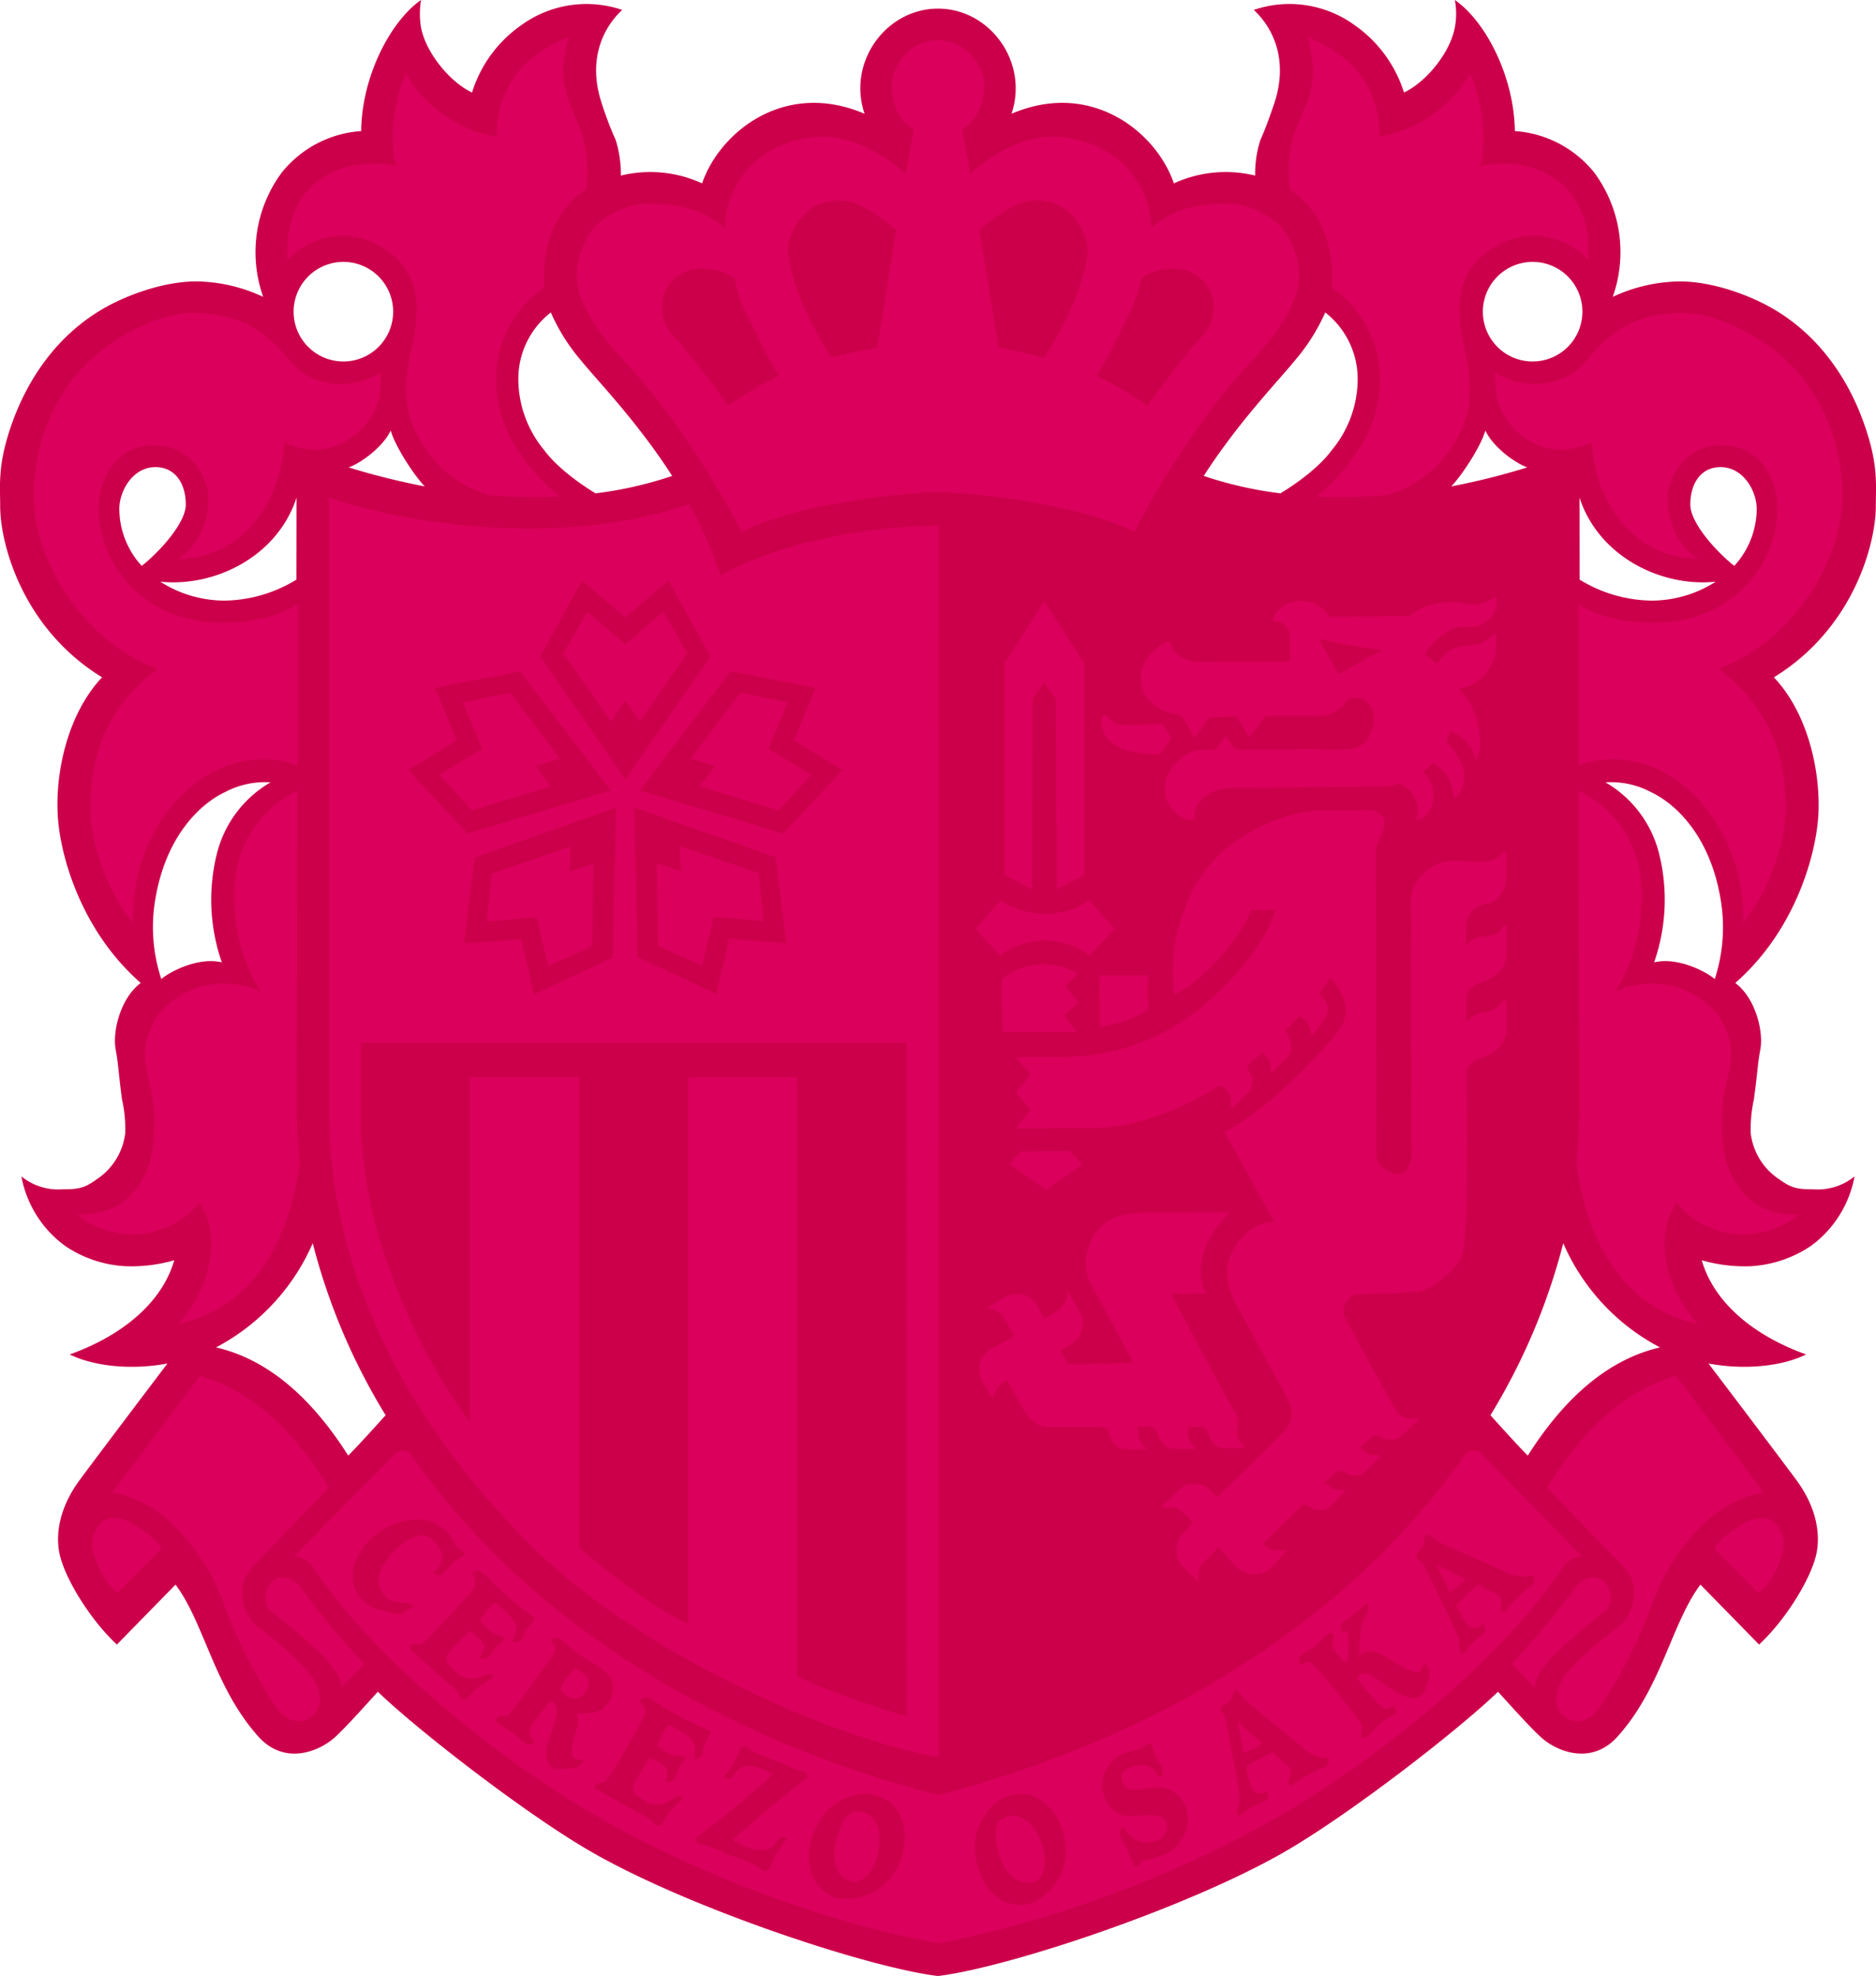 <svg xmlns="http://www.w3.org/2000/svg" width="332.635" height="350.193" viewBox="0 0 332.635 350.193">
  <g id="グループ_25168" data-name="グループ 25168" transform="translate(-1040.2 -177.531)">
    <g id="グループ_25163" data-name="グループ 25163">
      <g id="グループ_25162" data-name="グループ 25162">
        <g id="グループ_25161" data-name="グループ 25161">
          <g id="グループ_25160" data-name="グループ 25160">
            <path id="パス_16774" data-name="パス 16774" d="M1372.8,267.287c0-3.768.458-7.168-1.836-13.953-2.855-8.485-8.219-16.448-16.675-21.245-4.227-2.4-10.626-4.68-16.235-4.68a28.784,28.784,0,0,0-11.9,2.734,23.693,23.693,0,0,0-3.3-22.058,19.78,19.78,0,0,0-14.054-7.324c-.127-9.7-5.2-19.467-10.64-23.23a13.03,13.03,0,0,1,0,4.855c-.845,4.6-5.244,9.8-9.018,11.534a22.932,22.932,0,0,0-8.691-11.885,19.657,19.657,0,0,0-17.938-2.749c3.67,3.428,6.054,9.138,3.67,16.452-.764,2.233-1.554,4.5-2.515,6.633a19.583,19.583,0,0,0-.913,6.279,22.026,22.026,0,0,0-14.418,1.381c-3.064-9.029-14.578-18.408-28.786-12.337,3.085-9.156-3.833-18.634-13.031-18.634s-16.133,9.478-13.021,18.634c-14.225-6.071-25.725,3.308-28.808,12.337a21.971,21.971,0,0,0-14.4-1.381,20.727,20.727,0,0,0-.912-6.279,62.82,62.82,0,0,1-2.521-6.633c-2.394-7.314,0-13.024,3.663-16.452a19.7,19.7,0,0,0-17.952,2.749,22.773,22.773,0,0,0-8.67,11.885c-3.773-1.735-8.186-6.934-9.047-11.534a14.782,14.782,0,0,1,0-4.855c-5.412,3.763-10.508,13.533-10.61,23.23a19.783,19.783,0,0,0-14.065,7.324,23.739,23.739,0,0,0-3.312,22.058,28.693,28.693,0,0,0-11.882-2.734c-5.6,0-11.995,2.281-16.227,4.68-8.462,4.8-13.833,12.76-16.7,21.245-2.281,6.785-1.825,10.185-1.825,13.953,0,6.359,3.768,21.5,18.068,30.284-5.938,6.29-8.243,16.338-7.876,24.107.292,7.078,3.995,20.678,14.732,30.058-3.658,2.74-5.026,8.692-4.446,11.777.508,2.848.383,3.15,1.112,8.8a23.811,23.811,0,0,1,.581,6.074,11.445,11.445,0,0,1-5.147,8.207c-2.06,1.483-3.078,1.713-5.936,1.713a10.384,10.384,0,0,1-7.32-2.282,19.614,19.614,0,0,0,7.8,12.351,21.078,21.078,0,0,0,10.5,3.552,27.3,27.3,0,0,0,8.8-1.052c-2.173,7.558-9.275,13.375-18.533,16.7,4.276,2.081,10.778,2.811,17.323,1.607-4.5,5.925-13.314,17.589-15.582,20.674-3.773,5.138-4.226,9.85-3.552,13.027.918,4.341,5.385,11.656,10.17,16.105l10.4-10.622c5.136,6.856,6.831,18.222,14.737,26.984,4.615,5.089,10.74,2.624,13.6,0,1.911-1.76,5.266-5.5,7.533-8,6.945,6.714,26.454,21.887,38.176,28.561,17.593,10.021,48.94,20.353,61.141,21.82,12.191-1.467,43.525-11.8,61.137-21.82,11.706-6.674,31.226-21.847,38.163-28.561,2.289,2.5,5.622,6.239,7.549,8,2.845,2.624,8.983,5.089,13.6,0,7.911-8.762,9.585-20.128,14.745-26.984l10.4,10.622c4.783-4.449,9.247-11.764,10.165-16.105.664-3.177.235-7.889-3.538-13.027-2.27-3.085-11.088-14.749-15.6-20.674,6.564,1.2,13.053.474,17.31-1.607-9.25-3.321-16.325-9.138-18.511-16.7a27.363,27.363,0,0,0,8.81,1.052,21.284,21.284,0,0,0,10.505-3.552,19.658,19.658,0,0,0,7.781-12.351,10.371,10.371,0,0,1-7.322,2.282c-2.861,0-3.882-.23-5.941-1.713a11.39,11.39,0,0,1-5.144-8.207,24.862,24.862,0,0,1,.572-6.074c.755-5.645.615-5.947,1.131-8.8.591-3.085-.789-9.037-4.443-11.777,10.74-9.38,14.416-22.98,14.748-30.058.337-7.769-1.952-17.817-7.9-24.107C1369.032,288.787,1372.8,273.646,1372.8,267.287Zm-271.717-43.344a8.826,8.826,0,1,1-8.824,8.829A8.837,8.837,0,0,1,1101.081,223.943Zm-8.3,41.774-.021,14.538A24.987,24.987,0,0,1,1080,283.974a21.2,21.2,0,0,1-11.382-3.355C1078.187,281.623,1089.356,276.257,1092.783,265.717Zm-31.42,2.381c-.178-3.2,2.184-7.78,6.4-7.78,3.547,0,5.379,2.967,5.379,6.641,0,3.321-4.8,8.509-7.816,10.861A15.055,15.055,0,0,1,1061.363,268.1Zm7.439,82.95a29.357,29.357,0,0,1-1.042-14.278c1.87-10.96,7.8-16.714,12.349-18.864a15.139,15.139,0,0,1,8.054-1.723,20.3,20.3,0,0,0-9.55,12.822,33.669,33.669,0,0,0,.921,19.083C1075.555,347.113,1070.537,349.563,1068.8,351.048Zm33.142,84.46c-6.766-10.69-14.6-17.149-23.442-19.181a38.012,38.012,0,0,0,17.151-18.47,110.9,110.9,0,0,0,12.92,30.488C1106.8,430.331,1103.658,433.77,1101.944,435.508Zm.095-175.136c2.785-1.106,6.246-3.965,7.444-6.554.629,2.447,3.8,7.558,6.024,9.917A127.044,127.044,0,0,1,1102.039,260.372Zm43.755,4.592c-3.268-1.985-7.05-4.851-9.12-7.677a19.767,19.767,0,0,1-4.567-12.851,14.924,14.924,0,0,1,5.76-11.533,34.11,34.11,0,0,0,5.2,8.335c3.125,3.847,10.13,11,16.316,20.641A68.51,68.51,0,0,1,1145.794,264.964Zm130.559-7.677c-2.057,2.826-5.83,5.692-9.12,7.677a69.005,69.005,0,0,1-13.6-3.085c6.2-9.637,13.2-16.794,16.316-20.641a34.457,34.457,0,0,0,5.234-8.335,14.974,14.974,0,0,1,5.744,11.533A19.736,19.736,0,0,1,1276.353,257.287Zm68.069,23.332a21.158,21.158,0,0,1-11.38,3.355,24.915,24.915,0,0,1-12.758-3.719l-.022-14.538C1323.7,276.257,1334.856,281.623,1344.422,280.619Zm-32.481-56.676a8.826,8.826,0,1,1-8.816,8.829A8.841,8.841,0,0,1,1311.941,223.943Zm-8.381,29.875c1.182,2.589,4.64,5.448,7.425,6.554a124.641,124.641,0,0,1-13.46,3.363C1299.744,261.376,1302.945,256.265,1303.56,253.818Zm7.531,181.69c-1.728-1.738-4.835-5.177-6.619-7.163a111.543,111.543,0,0,0,12.91-30.488,37.835,37.835,0,0,0,17.161,18.47C1325.706,418.359,1317.865,424.818,1311.091,435.508Zm33.155-84.46c-1.757-1.485-6.755-3.935-10.753-2.96a33.747,33.747,0,0,0,.926-19.083,20.258,20.258,0,0,0-9.547-12.822,15.151,15.151,0,0,1,8.052,1.723c4.545,2.15,10.472,7.9,12.335,18.864A29.563,29.563,0,0,1,1344.246,351.048Zm7.431-82.95a15.1,15.1,0,0,1-3.967,9.722c-3.013-2.352-7.8-7.54-7.8-10.861,0-3.674,1.819-6.641,5.353-6.641C1349.5,260.318,1351.853,264.9,1351.677,268.1Z" fill="#cc004a"/>
            <g id="グループ_25147" data-name="グループ 25147">
              <path id="パス_16775" data-name="パス 16775" d="M1206.505,264.771c10.524.219,28,3.2,34.846,7.083,1.838-4.122,10.413-18.849,19.091-28.458,3.921-4.3,7.093-7.652,9.144-12.553,1.693-4.022,1.145-7.461-1.025-11.437-2.054-3.772-7.428-5.823-10.624-5.823s-9.261.328-13.595,4.341c0-5.4-3.788-14.875-16.02-16.112-5.787-.6-11.771,2.629-16.1,6.5-.368-2.611-1.007-5.2-1.372-7.868,3.2-1.731,3.887-5.838,3.887-7.9,0-2.862-2.858-7.871-8.227-7.871s-8.224,5.009-8.224,7.871c0,2.066.683,6.173,3.881,7.9-.364,2.672-1.006,5.257-1.382,7.868-4.326-3.87-10.31-7.1-16.094-6.5-12.249,1.237-16.009,10.715-16.009,16.112-4.337-4.013-10.407-4.341-13.6-4.341s-8.578,2.051-10.632,5.823c-2.181,3.976-2.691,7.415-1.031,11.437,2.065,4.9,5.234,8.248,9.153,12.553,8.691,9.609,17.239,24.336,19.088,28.458C1178.513,267.97,1195.989,264.99,1206.505,264.771Z" fill="#da005b"/>
              <g id="グループ_25146" data-name="グループ 25146">
                <path id="パス_16776" data-name="パス 16776" d="M1199.112,218.31a28.26,28.26,0,0,0-7.106-4.706,9.5,9.5,0,0,0-8.014.876c-2.1,1.535-4.308,4.893-4.022,8.011.554,5.563,4.219,13.253,7.728,18.44a74.988,74.988,0,0,1,8.011-1.8C1196.37,235.239,1198.651,220.834,1199.112,218.31Z" fill="#cc004a"/>
                <path id="パス_16777" data-name="パス 16777" d="M1213.866,218.31c1.846-1.591,4.934-3.916,7.1-4.706a9.455,9.455,0,0,1,7.995.876c2.113,1.535,4.337,4.893,4.037,8.011-.545,5.563-4.224,13.253-7.714,18.44a75.627,75.627,0,0,0-8-1.8C1216.6,235.239,1214.306,220.834,1213.866,218.31Z" fill="#cc004a"/>
                <path id="パス_16778" data-name="パス 16778" d="M1170.453,226.934a22.417,22.417,0,0,0,2.114,6.235c.92,1.778,4.4,9.2,5.757,10.961a69.447,69.447,0,0,0-9.018,5.275c-2.286-3.264-7.061-9.463-8.8-11.332-1.787-1.873-2.562-2.972-2.8-4.9a6.8,6.8,0,0,1,6.575-8.006C1165.921,225.112,1168.917,225.517,1170.453,226.934Z" fill="#cc004a"/>
                <path id="パス_16779" data-name="パス 16779" d="M1242.538,226.934a23.76,23.76,0,0,1-2.121,6.235c-.923,1.778-4.418,9.2-5.765,10.961a71.173,71.173,0,0,1,9.017,5.275c2.286-3.264,7.067-9.463,8.808-11.332,1.773-1.873,2.545-2.972,2.8-4.9a6.808,6.808,0,0,0-6.576-8.006C1247.035,225.112,1244.064,225.517,1242.538,226.934Z" fill="#cc004a"/>
              </g>
            </g>
            <g id="グループ_25150" data-name="グループ 25150">
              <g id="グループ_25148" data-name="グループ 25148">
                <path id="パス_16780" data-name="パス 16780" d="M1110.406,206.946c-1.4-4.809-.229-12.125,1.8-16.467,2.071,4.342,8.246,10.063,16.019,11.209,0-9.609,5.941-14.859,12.794-17.6-3.706,12.909,4.8,13.57,3.129,27.009-4.753,3.125-7.893,8.934-7.474,16.877a5.212,5.212,0,0,1,.048.541,19.422,19.422,0,0,0-8.5,15.349,22.335,22.335,0,0,0,3.426,12.846,34.809,34.809,0,0,0,7.835,8.836,97.365,97.365,0,0,1-12.286-.231c-9.774-2.471-14.451-11.628-14.859-16.545-.583-7.057,1.6-9.6,1.719-16.462.154-9.937-9.263-12.785-11.765-12.9a13.516,13.516,0,0,0-11.109,4.227C1090.287,208.311,1102.856,205.117,1110.406,206.946Z" fill="#da005b"/>
                <path id="パス_16781" data-name="パス 16781" d="M1068.124,296.077c-10.415,7.784-11.892,17.718-11.892,24.582,0,6.841,3.307,15.308,7.541,20.438-.35-14.162,7.928-23.782,14.619-26.948,5.957-2.848,11.244-2.306,14.581-.88l.018-28.677c-2.92,1.807-6.72,3.272-13.457,3.272-13.939,0-21.825-10.4-21.825-20.238,0-4.683,2.634-11.183,9.935-11.183,7.09,0,9.509,6.842,9.509,9.011s-.356,7.78-5.274,11.1c10.642-.118,17.933-9.039,18.734-20.588a15.25,15.25,0,0,0,4.8,1.257c6.122.277,10.694-4.309,12.014-9.026a37.727,37.727,0,0,0,.34-4.687c-4.8,3.2-11.9,2.518-15.325-1.143s-7.288-9.558-18.389-9.36c-6.853.109-17.256,5.823-22.174,13.365a33.673,33.673,0,0,0-5.7,19.306C1046.175,275.866,1053.949,290.711,1068.124,296.077Z" fill="#da005b"/>
                <path id="パス_16782" data-name="パス 16782" d="M1064.68,387.732c-2.162,2.987-4.912,5.053-10.85,5.053a16.115,16.115,0,0,0,9.479,3.513,15.289,15.289,0,0,0,12.224-5.579c4.114,5.819,1.938,15.293-3.768,21.467,12.792-2.862,19.612-13.717,21.588-28.71a101.107,101.107,0,0,1-.521-10.117l.113-55.684a19.622,19.622,0,0,0-11.128,16.335c-.432,7.316,1.144,13.968,4.71,19.338-1.509-.8-3.22-1.493-7.207-1.493a15,15,0,0,0-10.648,5.024c-1.924,2.176-3.249,6.313-2.728,8.919.8,4.1,1.595,6.626,1.595,10.285S1067.29,384.169,1064.68,387.732Z" fill="#da005b"/>
              </g>
              <g id="グループ_25149" data-name="グループ 25149">
                <path id="パス_16783" data-name="パス 16783" d="M1302.65,206.946c1.361-4.809.227-12.125-1.832-16.467-2.068,4.342-8.222,10.063-16,11.209,0-9.609-5.938-14.859-12.791-17.6,3.708,12.909-4.791,13.57-3.148,27.009,4.767,3.125,7.9,8.934,7.477,16.877,0,.176-.022.366-.032.541a19.4,19.4,0,0,1,8.494,15.349,22.509,22.509,0,0,1-3.417,12.846,35,35,0,0,1-7.839,8.836,97.629,97.629,0,0,0,12.292-.231c9.76-2.471,14.454-11.628,14.856-16.545.57-7.057-1.6-9.6-1.719-16.462-.157-9.937,9.258-12.785,11.768-12.9a13.51,13.51,0,0,1,11.1,4.227C1322.756,208.311,1310.186,205.117,1302.65,206.946Z" fill="#da005b"/>
                <path id="パス_16784" data-name="パス 16784" d="M1348.365,387.732c2.149,2.987,4.9,5.053,10.851,5.053a16.157,16.157,0,0,1-9.5,3.513,15.293,15.293,0,0,1-12.216-5.579c-4.121,5.819-1.954,15.293,3.758,21.467-12.794-2.862-19.6-13.717-21.575-28.71a97.12,97.12,0,0,0,.529-10.117l-.118-55.684a19.591,19.591,0,0,1,11.123,16.335c.424,7.316-1.131,13.968-4.688,19.338,1.5-.8,3.187-1.493,7.187-1.493a15,15,0,0,1,10.651,5.024c1.927,2.176,3.241,6.313,2.723,8.919-.8,4.1-1.6,6.626-1.6,10.285S1345.742,384.169,1348.365,387.732Z" fill="#da005b"/>
                <path id="パス_16785" data-name="パス 16785" d="M1344.927,296.077c10.4,7.784,11.9,17.718,11.9,24.582,0,6.841-3.333,15.308-7.557,20.438.353-14.162-7.944-23.782-14.611-26.948-5.983-2.848-11.257-2.306-14.561-.88l-.035-28.677c2.9,1.807,6.693,3.272,13.433,3.272,13.957,0,21.831-10.4,21.831-20.238,0-4.683-2.629-11.183-9.938-11.183-7.086,0-9.485,6.842-9.485,9.011s.348,7.78,5.266,11.1c-10.646-.118-17.96-9.039-18.751-20.588a15.2,15.2,0,0,1-4.8,1.257c-6.1.277-10.683-4.309-12-9.026a35.352,35.352,0,0,1-.34-4.687c4.8,3.2,11.881,2.518,15.309-1.143s7.323-9.558,18.411-9.36c6.842.109,17.255,5.823,22.168,13.365a33.671,33.671,0,0,1,5.7,19.306C1366.857,275.866,1359.078,290.711,1344.927,296.077Z" fill="#da005b"/>
              </g>
            </g>
            <g id="グループ_25156" data-name="グループ 25156">
              <path id="パス_16786" data-name="パス 16786" d="M1167.983,279.495c10.53-5.939,26.187-8.78,38.522-8.78h.124l.006,218.165c-14.708-2.111-51.842-16.645-73.162-38.291-11.944-12.131-34.967-39.006-34.967-76.562V265.677c17.563,5.911,43.86,8.178,63.874,1.165A74.031,74.031,0,0,1,1167.983,279.495Z" fill="#da005b"/>
              <g id="グループ_25155" data-name="グループ 25155">
                <path id="パス_16787" data-name="パス 16787" d="M1104.233,362.374h96.734l.021,119.262c-4.116-.913-16.68-5.461-19.433-7.049l.021-106.164h-19.36v96.791c-5.48-2.051-17.27-11.42-19.318-13.471v-83.32h-19.361V429.5c-8.567-11.189-15.126-27.214-17.266-37.082a84.147,84.147,0,0,1-2.038-14.034Z" fill="#cc004a"/>
                <g id="グループ_25151" data-name="グループ 25151">
                  <path id="パス_16788" data-name="パス 16788" d="M1259.527,430.984a3.674,3.674,0,0,0-.4-3.246c-1.078-1.712-11.3-20.915-11.3-20.915l6.157-.062c-2.16-4.52-.119-10.223,4.337-14.388l-15.644.043c-4.918,0-7.366,2.289-8.294,3.67s-2.745,5.355-.807,8.908c1.954,3.553,7.573,14.067,7.573,14.067l-11.573.214-1.274-2.434c.653-.354,1.211-.664,1.576-.869a4.448,4.448,0,0,0,1.943-5.666l-2.334-4.071a4.3,4.3,0,0,1-2.3,3.958s-.731.424-1.832,1.051l-1.026-1.91a4.069,4.069,0,0,0-3.593-2.511,5.2,5.2,0,0,0-2.183.514c-.567.282-3.366,2-3.366,2a3.9,3.9,0,0,1,3.115,1.771c.224.413.9,1.734,1.638,3.228-1.906,1.091-3.6,2.044-4.224,2.369a4.287,4.287,0,0,0-1.6,5.14l2.172,3.728a4.217,4.217,0,0,1,2.4-3.428c.008-.022.013-.037.029-.037l2.775,4.882c.966,1.9,2.675,3.494,4.505,3.494h9.258c.68,0,1.352.152,1.492.685.446,2,1.4,3.2,3.137,3.2l3.7.055c-1.6-1.38-1.539-2.8-1.647-4.005h2.225c.564,0,1.025.361,1.255,1.164.221.786.977,2.713,2.866,2.713h4a4,4,0,0,1-1.387-3.811l2.249-.066a1.208,1.208,0,0,1,1.252.978c.154.617.756,2.815,2.85,2.815s3.936-.077,3.936-.077A3.811,3.811,0,0,1,1259.527,430.984Z" fill="#da005b"/>
                  <path id="パス_16789" data-name="パス 16789" d="M1221.121,381.574l-1.938,2.278,6.467,4.52,6.464-4.408-2.237-2.445Z" fill="#da005b"/>
                  <path id="パス_16790" data-name="パス 16790" d="M1217.807,351.048a11.987,11.987,0,0,1,13.506-1.014l-2.189,2.384,2.308,2.752-2.54,2.4,2.288,2.856h-13.252Z" fill="#da005b"/>
                  <path id="パス_16791" data-name="パス 16791" d="M1225.488,344.2c2.494,0,6.033,1.015,7.879,2.719l4.451-4.775-4.567-5.14c-1.614,1.588-5.269,2.5-7.763,2.5-2.54,0-6.175-.913-7.79-2.5l-4.575,5.14,4.462,4.775C1219.412,345.219,1222.948,344.2,1225.488,344.2Z" fill="#da005b"/>
                  <path id="パス_16792" data-name="パス 16792" d="M1225.351,284.081l7.1,10.975v37.589l-4.9,2.507-.127-33.7-2.07-2.965-2.057,2.965-.119,33.7-4.877-2.507V295.056Z" fill="#da005b"/>
                  <path id="パス_16793" data-name="パス 16793" d="M1284.151,328.2c.24-1.819,2.229-4.207,1.263-5.828a3.433,3.433,0,0,0-1.709-1.149,22.385,22.385,0,0,0-3.77,0c-2.151,0-4.386-.1-6.511,0-3.913.179-8.162,1.909-11.32,3.65-7.082,3.881-11.325,9.722-13.382,18.736a32.644,32.644,0,0,0-.335,10.19c5.021-2.065,12.562-10.97,13.588-14.98h4.34c-1.941,6.755-9.32,14.454-14.394,18.182a37.808,37.808,0,0,1-21.013,7.762c-3.436.212-7.479-.113-10.581.23.581.687,2.23,2.629,2.686,3.016-.788.872-1.935,2.2-2.686,3.165.751.959,2.23,2.505,2.686,2.961-.5.8-2.008,2.3-2.686,3.37,5.121,0,8.724-.058,13.55-.058,9.088,0,17.836-4.5,22.616-7.515.912.249.863.531,1.4,1.118a2.8,2.8,0,0,1,.483,2.173c-.011.565.048.777.448.484a24.664,24.664,0,0,0,3.066-3,3.334,3.334,0,0,0,.267-2.38c-.138-.366-.467-.931-.613-1.278a1.957,1.957,0,0,1-.216-.665c.829-.694,1.771-1.511,2.745-2.377a9.736,9.736,0,0,1,.71.779,2.4,2.4,0,0,1,.626,2.146c-.027.541.2.73.632.366s2.119-2.019,2.686-2.7a2.978,2.978,0,0,0,.342-2.351,6.344,6.344,0,0,0-.987-2.023c.836-.836,1.686-1.705,2.515-2.585a3.478,3.478,0,0,1,1.976,2.961c.073.621.229.416.55.092a17.273,17.273,0,0,0,2.306-3.286,2.538,2.538,0,0,0,.186-1.559,5.346,5.346,0,0,0-1.5-2.235c.766-1,1.409-1.942,1.935-2.792a9.829,9.829,0,0,1,2.4,3.888,5.494,5.494,0,0,1-.186,4.337c-1.93,3.428-13.652,15.655-20.977,19.075,1.943,3.444,6.283,11.381,8.9,15.954-4.953,0-8.286,5.3-8.44,8.453a12.977,12.977,0,0,0,1.832,6.582c.764,1.3,8.913,16.337,8.913,16.337,1.242,2.845.686,4.123-.445,5.485-1.83,2.172-9.971,9.937-12.019,11.876l-1.758-1.646c-1.028-.936-3.614-.753-4.308-.176-.672.566-3.468,3.238-3.468,3.238-.591.541-.178.592.451.541a3.675,3.675,0,0,1,2.518.4,24.169,24.169,0,0,1,2.289,2.259,22.881,22.881,0,0,0-2.567,2.811,4.565,4.565,0,0,0,.556,4.7c.34.4,2.4,2.454,3.1,3.067-.343-1.639,0-2.837.632-3.421.61-.57,2.809-2.789,2.809-2.789s2.74,3.037,3.423,3.7a4.607,4.607,0,0,0,5.7.118c.745-.614,2.122-2.421,2.524-2.762.383-.353.3-.642-.092-.606a3.878,3.878,0,0,1-3.627-1.091c.191-.226,3.106-3.114,6.731-6.71.578-.566,1.377.158,2.23.541a3.221,3.221,0,0,0,3.039-.61s1.485-1.512,1.868-1.9c.413-.387.637-.569.48-.73-.181-.186-.526-.186-1.311-.186-.624,0-1.318-.592-2.114-1.23.57-.567,1.139-1.121,1.692-1.669l-.032.023c.9-.91,2.13-.075,2.823.272a3.278,3.278,0,0,0,2.872-.751s1.493-1.49,1.9-1.9.621-.57.461-.73c-.194-.183-.529-.183-1.33-.183-.616,0-1.307-.6-2.1-1.263.751-.726,1.428-1.365,2.027-1.971.645-.388,1.655.036,2.13.31a2.891,2.891,0,0,0,3.2-.5s2.4-2.3,2.7-2.518c.28-.227.28-.683-.13-.64a4.924,4.924,0,0,1-1.244.075,3.247,3.247,0,0,1-2.281-1.148c-1.86-3.384-8.345-14.965-9.258-17.038a2.387,2.387,0,0,1,0-1.7,3.335,3.335,0,0,1,1.714-1.946,6.041,6.041,0,0,1,1.471-.112c3.064-.241,7.05-.179,9.841-.464,2.257-.216,7.269-3.984,8-6.98,1.066-4.513.731-27.663.653-31.733a2.7,2.7,0,0,1,1.417-2.228c.8-.558,1.943-.558,3.433-1.57a4.99,4.99,0,0,0,2.259-4.154v-4.4c0-.833-.591-.625-.839-.264a5.447,5.447,0,0,1-.642.713c-.575.708-2.268,1.081-3.3,1.255a4.328,4.328,0,0,0-2.364,1.556c-.027-1.325-.027-2.64-.027-3.9a3.378,3.378,0,0,1,1.479-2.606c.8-.563,1.943-.563,3.433-1.56a5.033,5.033,0,0,0,2.259-4.18v-4.4c0-.833-.537-.533-.774-.167a6.848,6.848,0,0,1-.6.754c-.7.866-2.475.841-3.514,1a3.747,3.747,0,0,0-2.31,1.582v-2.929a4.092,4.092,0,0,1,1.036-3.154,3.661,3.661,0,0,1,2.616-1.372c1.446-.06,2.459-1.668,2.861-2.286a4.92,4.92,0,0,0,.634-2.968v-3.541c0-.741-.435-.574-.723-.187a4.7,4.7,0,0,1-2.311,1.377c-2.389.339-4.936-.3-7.312,0a7.856,7.856,0,0,0-6.167,4.935,9.092,9.092,0,0,0-.456,3.291c.2,3.106,0,6.279,0,9.378l.116,32.913a9.123,9.123,0,0,1-.227,2.978c-.027.027-.591,1.128-.591,1.154-.756,1.139-2.081.939-3.768.1a3.538,3.538,0,0,1-1.579-2.289Z" fill="#da005b"/>
                  <path id="パス_16794" data-name="パス 16794" d="M1245.891,311.162c-2.813.191-6.413-.5-8.019-1.6-1.4-.953-2.9-2.766-2.216-5.031.162-.383.5-.51.731-.178a3.587,3.587,0,0,0,2.4,1.555c1.825.16,3.768,0,5.709,0,.61,0,1.622-.27,1.954.117.27.343,1.018,1.642,1.2,1.938a.781.781,0,0,1-.119.961A22.239,22.239,0,0,1,1245.891,311.162Z" fill="#da005b"/>
                  <path id="パス_16795" data-name="パス 16795" d="M1304.947,290.031a8.264,8.264,0,0,1-2.386,1.6c-1.152.35-2.332.223-3.643.485a5.948,5.948,0,0,0-3.858,3.14,17.408,17.408,0,0,0-2.137-1.749c.785-1.824,2.939-3.383,4.191-4.213,1.21-.814,2.63-.587,3.955-.638a4.854,4.854,0,0,0,4.345-3.3c.241-.869.362-2.545-.564-1.841a6.005,6.005,0,0,1-.693.467,8.433,8.433,0,0,1-2.063.676,11.5,11.5,0,0,1-3.306-.34,12.411,12.411,0,0,0-3.663.122,12.8,12.8,0,0,0-3.427,1.146,7.269,7.269,0,0,0-1.477,1.121l-14.284.135a5.771,5.771,0,0,0-5.584-2.786c-1.765.033-3.941,1.482-4.362,3.037-.127.434.054.592.516.592a2.5,2.5,0,0,1,2.415,2.555V294.8c-4.021,0-8.173.026-12.321.026-2.478,0-5.021.222-6.627-.683a3.87,3.87,0,0,1-2.278-2.858c-.024-.135-.34-.022-.442-.125-2.23,1.041-4.953,3.666-4.81,6.8.181,3.552,3.447,6.061,7.082,6.247a38.91,38.91,0,0,1,2.465,4.154c.915-1.084,1.873-2.7,2.683-3.713,1.139-.04,4.812-.117,4.812-.117.278.494,1.846,3.136,2.154,3.663,1.05-1.261,1.889-2.4,2.85-3.663,2.081-.161,6.719.051,8.818-.109a11.874,11.874,0,0,0,1.941-.124,8.046,8.046,0,0,0,2.837-1.472c.637-.5.974-1.65,1.968-1.6,1.187.051,2.075-.227,2.966,1.24a3.956,3.956,0,0,1,.623,3.564c-.386,1.713-.917,3.194-2.691,3.88-2.229.866-7.825.175-10.4.351-2.523.175-8.715.036-11.43.036a11.383,11.383,0,0,0-1.587-2.329c-.516.46-1.55,2.263-2.06,2.4-.98.248-2.224-.109-3.082.114-3.415.909-7.051,4.932-5.142,9.251a5.668,5.668,0,0,0,3.3,2.972c1.436.526,1.479-.2,1.479-.789,0-1.942,1.949-3.552,3.668-4.243,1.406-.569,3.482-.39,5.477-.452,4.121-.117,19.905-.237,24.473-.227a9.682,9.682,0,0,0,2.534-.576,4.956,4.956,0,0,1,2.764,2.344,4.478,4.478,0,0,1,.529,3.253c-.359,1.2.334.862.737.627,1.365-.784,2.269-2.27,2.167-4.669a6.6,6.6,0,0,0-1.854-3.7,7.764,7.764,0,0,0,1-.781,8.927,8.927,0,0,0,.739-.716,7.888,7.888,0,0,1,2.513,2.221,9.077,9.077,0,0,1,1.134,3.365c-.033.756.456.679.931.062a6.287,6.287,0,0,0,.894-4.132,9.052,9.052,0,0,0-3.075-5.189,14.184,14.184,0,0,0,.68-1.938,6.734,6.734,0,0,1,4.292,4.344c.132.64.27.91.453.454a6.519,6.519,0,0,0,.467-1.706,13.865,13.865,0,0,0-3.711-10.744,8.051,8.051,0,0,0,2.9-.916,8.437,8.437,0,0,0,3.665-5.372,25.828,25.828,0,0,0,0-2.971C1305.414,290,1305.252,289.834,1304.947,290.031ZM1277.47,297c-.456-1.139-2.583-4.622-3.414-6.286a96.246,96.246,0,0,0,11.3,2.058C1283.479,293.642,1279.028,296.147,1277.47,297Z" fill="#da005b"/>
                  <path id="パス_16796" data-name="パス 16796" d="M1235.086,350.362l.1,9.135c3.441-.328,7.539-2.049,8.7-3.2a27.017,27.017,0,0,1-.132-5.94Z" fill="#da005b"/>
                </g>
                <g id="グループ_25154" data-name="グループ 25154">
                  <g id="グループ_25152" data-name="グループ 25152">
                    <path id="パス_16797" data-name="パス 16797" d="M1158.723,280.437l-7.65,6.532-7.657-6.532-7.42,13.41,15.077,21.824,15.083-21.824Zm-7.65,21.252-2.556,3.652-8.418-11.994,4.235-7.4,6.739,5.8,6.735-5.8,4.235,7.4-8.384,11.994Z" fill="#cc004a"/>
                    <path id="パス_16798" data-name="パス 16798" d="M1117.345,299.458l3.839,9.31-8.575,5.257,10.472,11.208,25.436-7.608L1132.4,296.537Zm17.847,13.837,2.691,3.581-14.011,4.276-5.733-6.309,7.593-4.612-3.439-8.2,8.354-1.745,8.809,11.7Z" fill="#cc004a"/>
                    <path id="パス_16799" data-name="パス 16799" d="M1169.735,296.537l-16.076,21.088,25.412,7.608,10.481-11.208-8.588-5.257,3.843-9.31Zm-7.05,15.451,8.829-11.7,8.321,1.745-3.425,8.2,7.582,4.612-5.709,6.309-14-4.276,2.675-3.581Z" fill="#cc004a"/>
                    <path id="パス_16800" data-name="パス 16800" d="M1122.509,344.728l10.057-.8,2.351,9.8,13.889-6.491.632-26.546-25.048,8.818Zm18.691-12.689,4.235-1.45-.259,14.644-7.768,3.5-2.041-8.645-8.858.727.918-8.467,13.859-4.772Z" fill="#cc004a"/>
                    <path id="パス_16801" data-name="パス 16801" d="M1167.176,353.662l2.351-9.788,10.049.79-1.87-15.22-25.059-8.8.643,26.527Zm-6.283-21.681-.087-4.481,13.863,4.768.915,8.482-8.861-.723-2.03,8.634-7.77-3.468-.278-14.666Z" fill="#cc004a"/>
                  </g>
                  <g id="グループ_25153" data-name="グループ 25153">
                    <path id="パス_16802" data-name="パス 16802" d="M1151.073,301.689l-2.556,3.652-8.418-11.994,4.235-7.4,6.739,5.8,6.735-5.8,4.235,7.4-8.383,11.994Z" fill="#da005b"/>
                    <path id="パス_16803" data-name="パス 16803" d="M1135.192,313.295l2.691,3.582-14.011,4.275-5.733-6.309,7.593-4.611-3.439-8.2,8.354-1.745,8.81,11.7Z" fill="#da005b"/>
                    <path id="パス_16804" data-name="パス 16804" d="M1166.958,313.295l-2.675,3.582,14,4.275,5.708-6.309-7.582-4.611,3.425-8.2-8.321-1.745-8.829,11.7Z" fill="#da005b"/>
                    <path id="パス_16805" data-name="パス 16805" d="M1141.2,332.039l4.235-1.449-.259,14.644-7.768,3.5-2.041-8.645-8.858.727.918-8.467,13.86-4.772Z" fill="#da005b"/>
                    <path id="パス_16806" data-name="パス 16806" d="M1160.893,331.981l-.086-4.481,13.863,4.768.915,8.482-8.861-.723-2.03,8.634-7.771-3.468-.278-14.666Z" fill="#da005b"/>
                  </g>
                </g>
              </g>
            </g>
            <g id="グループ_25159" data-name="グループ 25159">
              <g id="グループ_25158" data-name="グループ 25158">
                <g id="グループ_25157" data-name="グループ 25157">
                  <path id="パス_16807" data-name="パス 16807" d="M1104.754,472.44A160.662,160.662,0,0,1,1093.609,459c-1.662-2.332-3.954-2.358-5.155-1.2-1.519,1.449-1.606,4.25-.167,5.305a113.794,113.794,0,0,1,9.2,7.929c1.584,1.742,3.322,3.787,3.2,5.611C1102.049,475.273,1103.612,473.71,1104.754,472.44Z" fill="#da005b"/>
                  <path id="パス_16808" data-name="パス 16808" d="M1098.506,441.222c-6.262-10.516-14.168-17.43-22.851-19.855-2.751,3.648-15.539,20.654-15.539,20.654a20.571,20.571,0,0,1,10.845,5.819,36.758,36.758,0,0,1,9.039,14.3,94.5,94.5,0,0,0,8.794,17.466c1.412,2.118,3.072,3,4.448,3a3.924,3.924,0,0,0,3.558-4.926c-.483-2.589-2.505-4.571-4.13-6.155a76.492,76.492,0,0,0-6.842-5.743c-2.054-1.456-4.57-6.729-.675-10.73C1089.015,451.045,1098.506,441.222,1098.506,441.222Z" fill="#da005b"/>
                  <path id="パス_16809" data-name="パス 16809" d="M1060.68,459.614c.092.106.337.04.459.113l7.533-7.543c.095-.112.041-.342.13-.441a15.452,15.452,0,0,0-3.549-3.2c-1.166-.8-3.334-2.293-5.485-1.953a3.321,3.321,0,0,0-2.507,2.055,4.836,4.836,0,0,0-.683,3.312A15.864,15.864,0,0,0,1060.68,459.614Z" fill="#da005b"/>
                  <path id="パス_16810" data-name="パス 16810" d="M1308.221,472.41A147.693,147.693,0,0,0,1319.45,459c1.643-2.332,3.949-2.358,5.128-1.2,1.525,1.449,1.62,4.25.186,5.305a112.369,112.369,0,0,0-9.215,7.929c-1.592,1.742-3.3,3.787-3.206,5.611C1310.985,475.273,1309.363,473.656,1308.221,472.41Z" fill="#da005b"/>
                  <path id="パス_16811" data-name="パス 16811" d="M1314.529,441.222c6.259-10.516,14.16-17.43,22.867-19.855,2.748,3.648,15.533,20.654,15.533,20.654a20.883,20.883,0,0,0-10.871,5.819,37.023,37.023,0,0,0-9.016,14.3,94.28,94.28,0,0,1-8.8,17.466c-1.42,2.118-3.091,3-4.453,3a3.9,3.9,0,0,1-3.536-4.926c.464-2.589,2.5-4.571,4.1-6.155a79.905,79.905,0,0,1,6.866-5.743c2.06-1.456,4.57-6.729.686-10.73S1314.529,441.222,1314.529,441.222Z" fill="#da005b"/>
                  <path id="パス_16812" data-name="パス 16812" d="M1352.338,459.614c-.089.089-.318.04-.453.113l-7.517-7.543c-.087-.112-.065-.342-.122-.441a15.229,15.229,0,0,1,3.528-3.2c1.166-.8,3.347-2.293,5.49-1.953a3.317,3.317,0,0,1,2.513,2.055,5.258,5.258,0,0,1,.694,3.312C1356.142,453.832,1354.649,457.781,1352.338,459.614Z" fill="#da005b"/>
                  <path id="パス_16813" data-name="パス 16813" d="M1206.522,521.931c19.511-3.552,44.694-12.577,64.913-25.165,12.934-8.04,34.041-23.99,45.7-41.152a4.609,4.609,0,0,1,3.557-2.287l-17.835-18.119a1.861,1.861,0,0,0-2.843.139l-.019-.021a137.051,137.051,0,0,1-29.312,30.111c-18.176,13.8-40.279,24.053-64.16,30.2-23.9-6.147-45.994-16.4-64.178-30.2a136.612,136.612,0,0,1-29.29-30.111l-.022.021a1.852,1.852,0,0,0-2.834-.139l-17.849,18.119a4.593,4.593,0,0,1,3.549,2.287c11.652,17.162,32.784,33.112,45.7,41.152C1161.821,509.354,1186.991,518.379,1206.522,521.931Z" fill="#da005b"/>
                </g>
              </g>
            </g>
          </g>
        </g>
      </g>
    </g>
    <g id="グループ_25167" data-name="グループ 25167">
      <g id="グループ_25166" data-name="グループ 25166">
        <g id="グループ_25165" data-name="グループ 25165">
          <g id="グループ_25164" data-name="グループ 25164">
            <path id="パス_16814" data-name="パス 16814" d="M1107.831,462.848c.864.187,2.562.928,3.652.679a20.935,20.935,0,0,0,1.943-1.251c.033-.091-.057-.256,0-.344-1.2-.3-2.947-.3-4-.8a4.174,4.174,0,0,1-1.484-1.482c-2.03-2.971,1.36-6.66,3.085-8.113a8.854,8.854,0,0,1,3.649-1.938c2.1-.219,4.21,2.6,3.884,4.451a4.245,4.245,0,0,1-.8,1.486,5.95,5.95,0,0,1-.567.683c-.208.189.226.46.226.46.3-.012.972.112,1.172-.118.618-.711,1.53-1.61,2.024-2.132.718-.784,1.8-1.055,1.941-1.4.038-.088-.057-.259,0-.344a7.225,7.225,0,0,1-1.49-1.143c-.424-.58-.613-1.244-1.028-1.825a7.085,7.085,0,0,0-6.505-2.855,12.533,12.533,0,0,0-8.8,4.8c-1.614,1.888-2.866,5.488-1.139,8.222A5.689,5.689,0,0,0,1107.831,462.848Z" fill="#cc004a"/>
            <path id="パス_16815" data-name="パス 16815" d="M1160.572,484.181c1.112.584,2.71,1.756,2.877,2.88a6.261,6.261,0,0,1-.229,2.169c.11-.022.221.158.464.117a3.555,3.555,0,0,0,.9-.569c.289-.413.184-.844.351-1.373.148-.482.551-1.395.8-1.939.084-.193.4-.489.456-.686.038-.132-.043-.336,0-.456a58.861,58.861,0,0,1-8.108-4.111c-.731-.417-2.545-1.935-3.541-1.83a1.958,1.958,0,0,0-.8.454c-.041.124.067.342,0,.459a1.917,1.917,0,0,1,.8,2.168c-.337.859-6.508,11.709-7.077,11.885-.594.164-1.622.139-1.833.678-.046.121.076.242,0,.347,2.267,1.373,4.626,2.738,6.967,3.995a25.461,25.461,0,0,1,2.855,1.6c.2.135.891.981,1.026,1.029.175.059,1.047.036,1.088-.146a12.071,12.071,0,0,1,2.542-3.505c.014-.022.937-.92.937-.92.089-.292.04-.493-.114-.57-.737-.251-1.525.6-2.5,1.143-1.949,1.062-3.9-.2-5.148-1.143a1.6,1.6,0,0,1-.682-2.169c.8-1.485,2.288-3.938,2.739-4.567.985.285,3,1.227,3.2,2.169a4.255,4.255,0,0,1-.334,2.06c.561-.045,1.1.055,1.476-.461a9.079,9.079,0,0,0,.57-1.376c.234-.461.515-1.019.8-1.482.127-.2.515-.439.575-.683.035-.128-.046-.329,0-.456-.575-.161-1.5-.161-2.17-.343a12.075,12.075,0,0,1-2.743-1.607,14.325,14.325,0,0,1,2.057-3.794C1159.168,483.352,1160.135,483.952,1160.572,484.181Z" fill="#cc004a"/>
            <path id="パス_16816" data-name="パス 16816" d="M1129.589,462.9c.958.807,2.262,2.31,2.189,3.436a6.369,6.369,0,0,1-.689,2.077c.095,0,.181.2.411.208a3.287,3.287,0,0,0,1.02-.366c.367-.335.361-.773.642-1.259a17.739,17.739,0,0,1,1.2-1.726c.122-.165.494-.388.581-.563.064-.124.037-.339.11-.446a56.423,56.423,0,0,1-7.028-5.778c-.624-.548-2.076-2.432-3.061-2.546a1.767,1.767,0,0,0-.88.271c-.067.109-.016.344-.1.449a1.914,1.914,0,0,1,.31,2.286c-.513.773-8.894,10.025-9.485,10.065-.612.041-1.617-.212-1.93.274-.07.1.014.251-.078.336,1.911,1.833,3.925,3.676,5.941,5.413a25.744,25.744,0,0,1,2.443,2.177c.156.182.642,1.157.774,1.227.157.1,1.007.266,1.091.1a12.012,12.012,0,0,1,3.247-2.881c.021-.018,1.112-.69,1.112-.69.146-.259.14-.471.011-.58-.667-.4-1.625.248-2.7.569-2.116.617-3.763-1.036-4.759-2.23a1.583,1.583,0,0,1-.2-2.257c1.1-1.289,3.077-3.359,3.665-3.877.891.5,2.656,1.858,2.651,2.811a4.182,4.182,0,0,1-.777,1.935c.561.092,1.066.3,1.546-.124A9.325,9.325,0,0,0,1127.7,470a16.236,16.236,0,0,1,1.1-1.274c.17-.171.583-.317.716-.552.048-.116.013-.332.086-.445-.524-.27-1.439-.471-2.04-.8a12.111,12.111,0,0,1-2.33-2.158,13.9,13.9,0,0,1,2.837-3.264C1128.4,461.8,1129.227,462.589,1129.589,462.9Z" fill="#cc004a"/>
            <path id="パス_16817" data-name="パス 16817" d="M1176.356,508.993a21.674,21.674,0,0,0,1.263-2.512,21.17,21.17,0,0,1,1.164-1.771c.054-.091.971-1.4.971-1.4.063-.15-.82-.256-1.193-.055-.534.347-.44.734-1.406,1.512-1.927,1.556-5.638-.055-7.026-1.144,1.547-1.477,9.647-8.509,13.2-10.959.073-.208-.057-.474,0-.69-.157-.1-.1-.252-.232-.34-.4-.288-.859-.174-1.371-.343-.57-.2-1.226-.555-1.827-.8-1.89-.789-3.777-1.468-5.712-2.286-.478-.2-1.606-1.146-2.054-1.143a1.42,1.42,0,0,0-.8.457c-.054.073.019.262,0,.347-.043.168-.546,1.219-.683,1.482-.443.785-.982,1.625-1.49,2.4-.084.117-.421.339-.453.46-.057.128.048.333,0,.46.3-.022.585.153,1.022,0,.416-.161.538-.6.8-.92a3.1,3.1,0,0,1,2.968-1.252,17.189,17.189,0,0,1,3.822,1.427,168.664,168.664,0,0,1-13.757,11.366c.149.394.038.693.34.908s.621.1,1.034.233c.753.224,1.46.5,2.281.794.6.218,1.344.686,1.943.912,1.315.5,2.472.829,3.765,1.379a17.742,17.742,0,0,1,1.941,1.024,4.756,4.756,0,0,1,.461.46A1.115,1.115,0,0,0,1176.356,508.993Z" fill="#cc004a"/>
            <path id="パス_16818" data-name="パス 16818" d="M1243.4,507.113a14.823,14.823,0,0,0,3.423-.983,6.92,6.92,0,0,0,3.773-7.872,5.308,5.308,0,0,0-3.657-3.775c-2.632-.671-6.359,1.407-7.539-.8a2.513,2.513,0,0,1-.337-1.485c.208-1.212,2.977-2.3,4.68-1.712.886.3,1.439,1.216,1.946,1.942.019-.03.3,0,.34,0a1.894,1.894,0,0,0,0-2.055,19.1,19.1,0,0,1-1.033-1.717c-.135-.317-.562-1.942-.683-2.055-.079-.084-.367-.029-.456-.116a7.234,7.234,0,0,1-1.366.916c-1.423.54-2.8.632-4,1.373a6.92,6.92,0,0,0-2.575,3.365,6.077,6.077,0,0,0,.4,4.509,4.768,4.768,0,0,0,2.405,2.4c2.591.994,7.433-1.141,8.335,1.721a2.118,2.118,0,0,1-.232,1.709,2.655,2.655,0,0,1-1.935,1.375c-2.969.826-4.243-.81-5.488-2.4a2.862,2.862,0,0,0-.337.11,6.8,6.8,0,0,0-.343,1.263l.23.223c.3.84.745,1.562,1.139,2.4.418.883.845,1.921,1.263,2.852.227-.113.337-.023.564-.113C1242.26,508.047,1242.517,507.222,1243.4,507.113Z" fill="#cc004a"/>
            <path id="パス_16819" data-name="パス 16819" d="M1282.342,470.271a4.54,4.54,0,0,1,2.521.34c1.266.508,5.8,4.1,7.191,3.085.307-.222.421-.877.569-1.256.057.04.295,0,.346,0a5.4,5.4,0,0,1,.677,1.376,9.6,9.6,0,0,1-.677,2.961c-1.685,4.794-8.238-2.033-10.27-2.625-.6-.164-1.388-.132-1.615.343-.081.182-.234.514-.113.687a43.575,43.575,0,0,0,4.176,4.852,1.272,1.272,0,0,0,1.284.317c.287-.167.848-.6.942-.368.1.4.618,1.091.109,1.365a16.092,16.092,0,0,0-3.763,2.749,6.264,6.264,0,0,1-1.145,1.249c-.28.179-.442.083-.8.23a4.707,4.707,0,0,1-.226-1.029c.011-.447.294-.818.108-1.374-.108-.336-.492-.643-.686-.912-1.6-2.278-7.2-9.306-8.335-10.055-.62-.449-1.306.176-1.822.351l-.124-.351a2.487,2.487,0,0,1-.1-.909c.022-.116.24-.259.34-.339.645-.58,1.471-.95,2.167-1.486.651-.5,1.2-1.183,1.833-1.712.37-.322.775-.615,1.139-.917.024.051.41.157.448.23.389.74-.221,1.286-.1,2.059a7.381,7.381,0,0,0,1.147,1.826c.07.09,1.012,1.248,1.026,1.248.124.048.335-.047.453,0a30.191,30.191,0,0,0,.265-5.334c-.054-.481-.7-.1-1.174-.256a3.223,3.223,0,0,1-.122-1.258c.062-.217,2.688-2.041,3.082-2.392.448-.387.832-.745,1.258-1.143h.357a3.6,3.6,0,0,1,.1,1.143c-.089.46-.867,1.424-1.029,2.051a25.652,25.652,0,0,0-.607,5.967A2.38,2.38,0,0,1,1282.342,470.271Z" fill="#cc004a"/>
            <path id="パス_16820" data-name="パス 16820" d="M1300.394,469.706a10.362,10.362,0,0,1-.8,1.025c-.322-.28-.168.172-.456-.342-.375-.643-.041-1.961-.349-2.743-.572-1.43-5.346-11.219-6.081-12.651a3.258,3.258,0,0,0-1.2-1.2c-.154-.076-.229-.912-.027-.995a9.015,9.015,0,0,0,1.02-1.265c.273-.58.119-1.186.351-1.825,0-.032.327-.193.346-.222a7.745,7.745,0,0,1,1.827,1.135c.637.369,1.423.749,2.046,1.029,3.366,1.505,6.726,2.972,10.054,4.451a6.73,6.73,0,0,0,5.031.574c.257,1.2.235,1.514-.688,2.062a23.1,23.1,0,0,0-4.451,4.443c-.113-.091-.362-.022-.461-.11-.473-.409.04-1.985-.456-2.625a6.689,6.689,0,0,0-1.822-1.025c-.481-.242-1.347-.811-2.057-1.092-.577.518-3.2,3.03-3.544,3.374s-.235.514,0,.908a13.025,13.025,0,0,0,1.827,2.972c.923.92,1.949.318,2.743-.229.291.689.6,1.394-.119,1.828A13.157,13.157,0,0,0,1300.394,469.706Zm-5.509-14.852,2.4,5.023a17.7,17.7,0,0,0,2.793-2.516S1295.568,455.109,1294.885,454.854Z" fill="#cc004a"/>
            <path id="パス_16821" data-name="パス 16821" d="M1216.964,496.883a6.908,6.908,0,0,1,4.052-1.37c5.328-.289,9.274,6.659,7.876,12.45a9.907,9.907,0,0,1-3.539,5.479,7.147,7.147,0,0,1-3.077,1.6c-6.2.936-9.682-5.783-9.15-11.532A10.534,10.534,0,0,1,1216.964,496.883Zm6.335,14.278c4.508-1.175,1.4-12.742-4.219-11.766a3.506,3.506,0,0,0-1.093.43,3.166,3.166,0,0,0-.863.822,5.477,5.477,0,0,0-.222,3.544c.489,2.665,1.2,4.706,2.972,6.086A4.166,4.166,0,0,0,1223.3,511.161Z" fill="#cc004a"/>
            <path id="パス_16822" data-name="パス 16822" d="M1193.007,495.47a6.951,6.951,0,0,1,4.165.959c4.691,2.548,4.4,10.541.175,14.732a9.869,9.869,0,0,1-5.892,2.8,6.968,6.968,0,0,1-3.46-.255c-5.758-2.457-5.209-10-1.73-14.607A10.436,10.436,0,0,1,1193.007,495.47Zm-2.1,15.475c4.456,1.369,7.886-10.112,2.58-12.229a3.717,3.717,0,0,0-1.15-.209,3,3,0,0,0-1.16.26,5.338,5.338,0,0,0-2.057,2.895c-.974,2.522-1.442,4.633-.667,6.732A4.135,4.135,0,0,0,1190.9,510.945Z" fill="#cc004a"/>
            <path id="パス_16823" data-name="パス 16823" d="M1261.019,498.515a9.916,9.916,0,0,1-1.044.781c-.23-.355-.2.127-.343-.449-.184-.72.488-1.9.394-2.739-.165-1.526-2.14-12.242-2.483-13.811a3.324,3.324,0,0,0-.829-1.482c-.135-.106.019-.938.235-.968a7.96,7.96,0,0,0,1.331-.937c.418-.482.421-1.107.823-1.666.013-.032.361-.1.383-.128.756.486.923,1.045,1.452,1.589s1.183,1.1,1.712,1.544c2.844,2.352,5.689,4.655,8.5,6.974a6.726,6.726,0,0,0,4.686,1.887c-.06,1.233-.173,1.526-1.207,1.8a23.471,23.471,0,0,0-5.479,3.1c-.081-.129-.346-.129-.413-.234-.346-.518.575-1.9.259-2.654-.189-.461-1.077-1.11-1.484-1.48a22.841,22.841,0,0,0-1.687-1.6c-.7.346-3.9,2.066-4.324,2.3-.419.249-.348.437-.232.88a12.87,12.87,0,0,0,.963,3.355c.651,1.132,1.793.818,2.7.512.1.741.2,1.5-.6,1.73A13.364,13.364,0,0,0,1261.019,498.515Zm-1.336-15.775.964,5.479a17.8,17.8,0,0,0,3.363-1.672S1260.266,483.17,1259.683,482.74Z" fill="#cc004a"/>
            <path id="パス_16824" data-name="パス 16824" d="M1134.385,483.352a2.122,2.122,0,0,0-.34,1.139c-.138,1.03.585.861.737,1.424.035.135-.046.332,0,.464a1.547,1.547,0,0,1-1.285.2c-.065-.036-.362-.271-.429-.321-.54-.4-.985-.843-1.482-1.252-1.2-.946-2.713-1.535-3.655-2.742a3.491,3.491,0,0,1,.913-.574c.518-.109.955.045,1.371-.109.68-.288,7.484-9.934,7.884-10.507a2.163,2.163,0,0,0,.572-1.6c-.075-.318-.518-.661-.691-.913.049-.084,0-.358,0-.459a3.093,3.093,0,0,1,.805-.34c.79-.037,2.866,2.147,3.533,2.629.8.569,3.374,2.113,4,2.456a7.677,7.677,0,0,1,1.719,1.541c1.922,2.308.235,5.622-1.94,6.509a10.16,10.16,0,0,1-3.655.231,5.409,5.409,0,0,1,.221,1.824c-.118,1.22-1.827,5.046-.8,6.05a3.63,3.63,0,0,0,1.72.461c0,.047-.041.426,0,.456-.219.149-.983.861-1.142.912a17.574,17.574,0,0,1-3.889.117,1.945,1.945,0,0,1-1.131-1.029c-1.679-2.859,3.22-9.153.9-10.621-.364-.236-.41-.054-.8-.11C1137.125,479.723,1134.671,482.95,1134.385,483.352Zm7.763-10.225c-.619.777-1.234,1.449-1.822,2.285a3.957,3.957,0,0,0-.632,1.025c-.146.837.283.987.656,1.319a2.679,2.679,0,0,0,1.627.854,2.88,2.88,0,0,0,2.629-3.2,2.332,2.332,0,0,0-.682-1.026A7.239,7.239,0,0,0,1142.148,473.127Z" fill="#cc004a"/>
          </g>
        </g>
      </g>
    </g>
  </g>
</svg>
